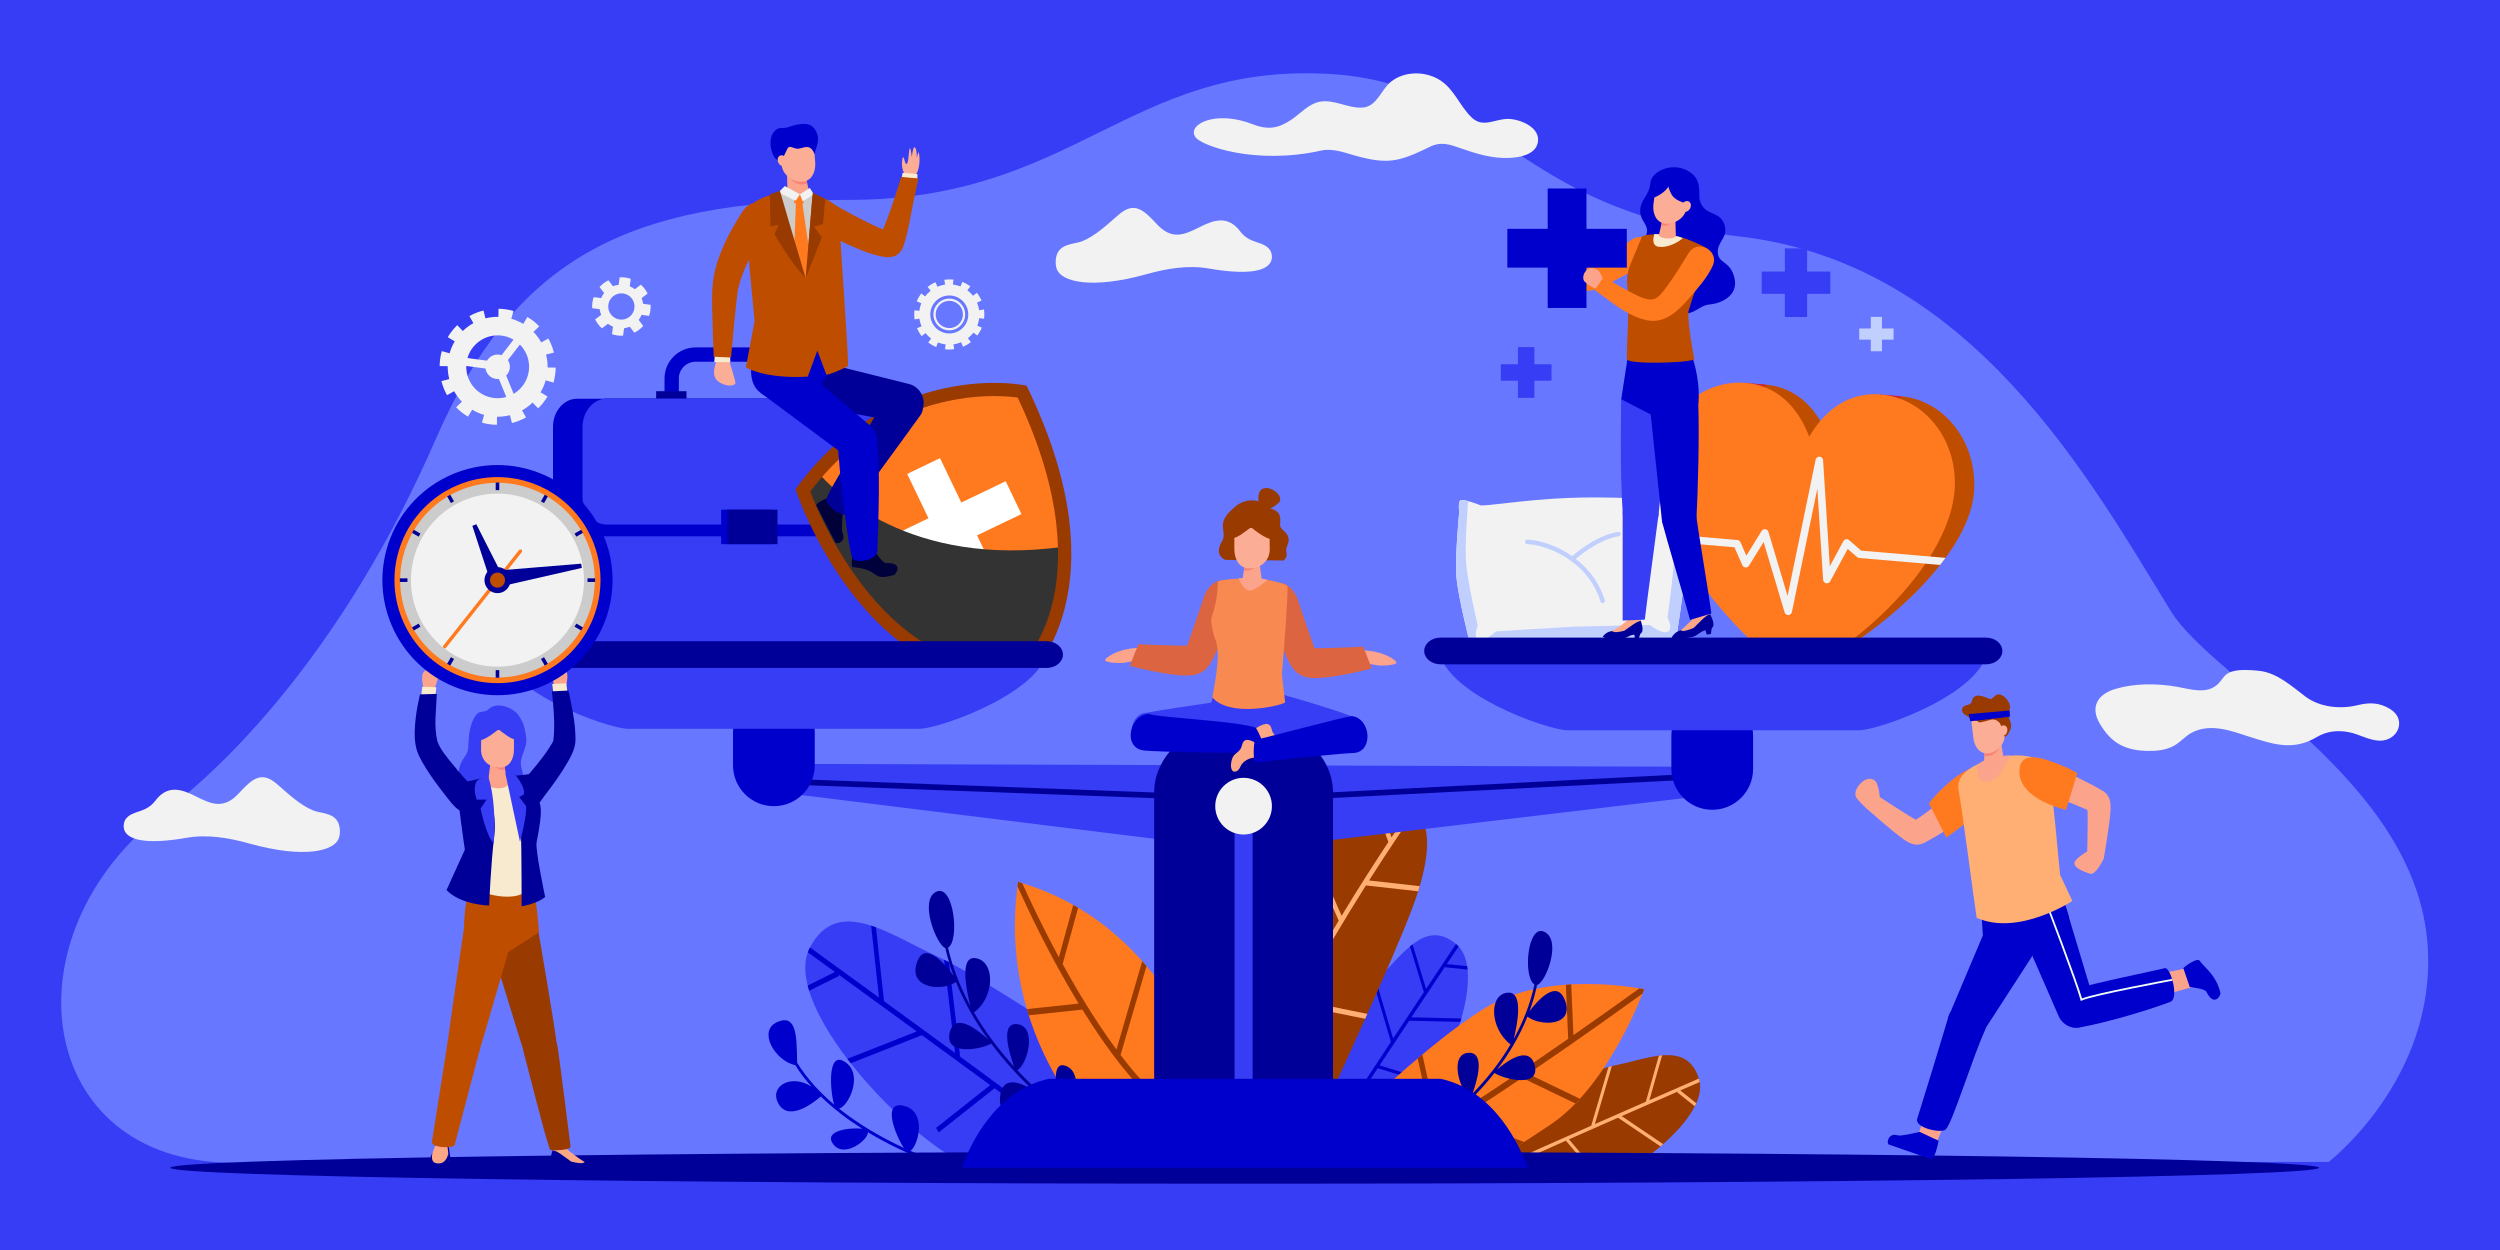 <?xml version="1.0" encoding="UTF-8"?>
<svg xmlns="http://www.w3.org/2000/svg" viewBox="0 0 5000 2500">
  <defs>
    <style>
      .cls-1 {
        fill: #effaf6;
      }

      .cls-2 {
        fill: #f78376;
      }

      .cls-3 {
        fill: #fff;
      }

      .cls-4 {
        fill: #ffba51;
      }

      .cls-5 {
        fill: #ff791f;
      }

      .cls-6 {
        fill: #373cf5;
      }

      .cls-7 {
        fill: #fcad95;
      }

      .cls-8 {
        fill: #6877ff;
      }

      .cls-9 {
        fill: #00c;
      }

      .cls-10 {
        fill: #f7eacf;
      }

      .cls-11 {
        fill: #ffaf73;
      }

      .cls-12 {
        fill: #009;
      }

      .cls-13 {
        fill: #00003a;
      }

      .cls-14 {
        fill: none;
        isolation: isolate;
      }

      .cls-15 {
        fill: #cc2338;
      }

      .cls-16 {
        fill: #fca887;
      }

      .cls-17 {
        fill: #dd6441;
      }

      .cls-18 {
        fill: #f88950;
      }

      .cls-19 {
        fill: #ccc;
      }

      .cls-20 {
        fill: #993a00;
      }

      .cls-21 {
        fill: #c1cfff;
      }

      .cls-22 {
        fill: #bf4d00;
      }

      .cls-23 {
        fill: #fca38b;
      }

      .cls-24 {
        fill: #f2f2f2;
      }

      .cls-25 {
        fill: #333;
        mix-blend-mode: screen;
      }
    </style>
  </defs>
  <g class="cls-14">
    <g id="bg">
      <rect class="cls-6" width="5000" height="2500"/>
    </g>
    <g id="_Layer_" data-name="&amp;lt;Layer&amp;gt;">
      <path class="cls-8" d="m4657.37,2323.88s216.16-166.55,197.93-433.03c-22.64-331.08-427.78-528.53-513.82-668.91-162.18-264.59-400.12-694.39-859.71-748.63-459.59-54.25-494.85-307.57-824.69-325.56-399.8-21.8-507.29,251.91-959.07,252.03-451.77.14-671.59,123.25-827.34,480.33-155.75,357.1-364.02,607.93-541.93,743.81-323.1,246.83-257.97,699.39,134.39,701.47,1.47-.34,4194.24-1.51,4194.24-1.51Z"/>
      <g>
        <g>
          <path class="cls-6" d="m1950.38,2339.6c-15.88-8.13-30.63-16.14-43.73-23.9-129.73-76.87-342.18-314.05-287.14-419.92,55.06-105.85,158.39-27.11,255.98,17.58,97.62,44.68,381.83,237.64,381.83,237.64l35.63,180.29c-114.16,3.16-228.41,7.46-342.58,8.31Z"/>
          <path class="cls-9" d="m2201.77,2333.94c-57.23-42.98-133.2-99.08-212.76-157.43l-111.72,88.39-5.1-9.11,108.19-85.6c-45.56-33.39-92.06-67.36-136.65-99.85l-142.22,56.15c-2.32-2.95-4.63-5.85-6.87-8.8l138.85-54.84c-58.02-42.26-112.36-81.74-156.52-113.77l.98,2.75-59.64,29.7c-1.08-3.54-1.96-6.99-2.82-10.46l54.44-27.11c-20.79-15.08-39.06-28.28-54.21-39.27,1.12-3.03,2.32-6.05,3.79-8.93.17-.29.34-.5.45-.82,33.17,24.04,81.7,59.22,138.06,100.22l-15.76-143.87c3.17,1.03,6.38,2.16,9.61,3.32l16.19,147.84c44.25,32.17,92.77,67.49,142.06,103.49l-22.03-186.55c3.17,1.56,6.44,3.29,9.87,5.04l22.31,188.95c110.28,80.58,222.84,163.39,297.98,220.04-5.49.17-10.99.33-16.49.49Z"/>
        </g>
        <g>
          <path class="cls-20" d="m2921.16,2333.68l41.78-109.19s202.31-80.43,269.48-94.26c67.19-13.82,141.64-48.55,165.55,27.44,16.53,52.59-55.5,125.98-131.66,176.01h-345.15Z"/>
          <path class="cls-11" d="m3243.33,2232.17l82.91,56.06c-1.75,1.53-3.52,3.04-5.34,4.59l-84.92-57.4c-31.97,14.04-65.33,28.72-98.03,43.2l46.52,55.06h-8.48l-44.23-52.35c-41.89,18.57-82.38,36.61-117.27,52.35h-16.8c51.84-23.5,118.89-53.28,184.74-82.29l34.45-117.44c2.38-.6,4.65-1.22,6.84-1.74l-34.01,115.94c35.37-15.56,70.17-30.82,101.89-44.69l26.14-92.09c2.19-.25,4.35-.49,6.5-.67l-25.44,89.6c40.42-17.69,75.2-32.84,98.97-43.22.04.22.12.39.21.6.64,2.06,1.08,4.18,1.45,6.29-10.85,4.72-23.95,10.4-38.85,16.91l31.92,25.56c-.91,2.09-1.85,4.15-2.91,6.25l-34.98-27.99.93-1.61c-31.66,13.81-70.61,30.84-112.22,49.09Z"/>
        </g>
        <g>
          <path class="cls-6" d="m2606.61,2294.29l-23.92-114.46s126.69-177.05,175.72-225.01c49.04-47.94,92.89-117.44,154.07-66.45,42.35,35.3,21.46,135.98-15.54,219.26l-290.34,186.66Z"/>
          <path class="cls-9" d="m2822.7,2034.68l100.05,2.31c-.64,2.23-1.32,4.47-2.01,6.74l-102.46-2.34c-19.31,29.08-39.43,59.48-59.11,89.34l68.92,21.17-7.14,4.59-65.52-20.14c-25.2,38.28-49.5,75.35-70.33,107.47l-14.14,9.09c30.89-47.81,71.19-109.13,110.9-169.14l-34.53-117.41c1.66-1.8,3.26-3.54,4.81-5.16l34.1,115.91c21.32-32.22,42.35-63.85,61.52-92.68l-27.8-91.6c1.69-1.4,3.4-2.77,5.11-4.09l27.06,89.13c24.41-36.73,45.48-68.3,59.88-89.87.15.17.3.25.46.39,1.67,1.39,3.18,2.94,4.65,4.49-6.58,9.85-14.51,21.72-23.54,35.25l40.67,4.23c.35,2.24.68,4.5.93,6.83l-44.56-4.64-.09-1.85c-19.16,28.72-42.72,64.13-67.85,101.98Z"/>
        </g>
        <g>
          <path class="cls-5" d="m3101.41,2248.89c-46.27,31.12-91.5,59.76-132.48,84.79h-362.91c50.76-52.52,234.78-238.84,364.86-318.07,127.4-77.59,317.46-37.04,317.46-37.04,0,0-68.61,190.8-186.93,270.33Z"/>
          <path class="cls-20" d="m3048.24,2283.91c-4.45,2.86-8.88,5.7-13.28,8.51l-128.09-47.13c-70.41,43.75-130.63,76.81-159.96,82.67l-1.79-12.65c23.16-4.61,67.24-27.48,120.8-59.5l-30.59-138.93c3.13-2.64,6.26-5.26,9.38-7.89l31.03,140.91c79.94-48.39,178.68-115.22,260.65-172.29l-4.69-108.15c3.61-.25,7.2-.5,10.76-.67l4.39,101.54c57.87-40.42,106.21-75.09,131.81-93.58,6.21,1.06,9.68,1.8,9.68,1.8,0,0-1.11,3.07-3.27,8.57-38.78,28.08-130.62,94-228.79,160.56l103.46,49.82c-2.94,3.21-5.92,6.37-8.94,9.48l-104.36-50.23,1.08-3.15c-42.74,28.85-86.37,57.62-127.13,83.24l127.86,47.06Z"/>
        </g>
        <g>
          <path class="cls-20" d="m2607.83,2304.46c-17.28,1.19-34.59,2.26-51.86,3.39l-83.4-17.75-126.75-161.78s274.08-472.74,393.29-508.71c119.21-36.04,142.11,45.2,85.73,195.98-39.4,105.44-152.52,350.8-217,488.88Z"/>
          <path class="cls-11" d="m2662.89,2185.73l-139.08-38.78c-20.87,45.05-40.21,90.58-57.09,135.7l-6.59-8.41c25.67-68.01,56.79-136.91,90.17-203.49l-91.08-125.41c1.85-2.83,3.72-5.69,5.59-8.55l90.34,124.36c27.19-53.73,55.69-105.8,83.73-154.53l-69.32-119.98c2.05-2.73,4.09-5.43,6.13-8.13l68.6,118.73c11.18-19.29,22.25-38.01,33.11-56.07l-53.94-122.31c2.23-2.63,4.44-5.21,6.65-7.76l53.11,120.42c34.91-57.64,67.38-108.03,93.57-147.46l-24.79-67.95c3.05-.76,6.06-1.44,8.99-2.01l22.09,60.52c15.81-23.66,28.97-42.79,38.58-56.59,2.91,1.45,5.62,3.12,8.11,5.01-18.57,26.62-51.72,75.08-91.66,137.91l101.27,11.34c-.99,3.37-2.06,6.84-3.16,10.31l-104.42-11.71c-40.95,64.81-88.34,143.72-134.25,229.09l137.18,27.75c-1.49,3.28-2.95,6.58-4.43,9.87l-137.95-27.91c-22.07,41.41-43.73,84.24-64.06,127.61l139.04,38.77c-1.49,3.22-2.97,6.46-4.45,9.66Z"/>
        </g>
        <path class="cls-12" d="m2777.47,2320.66c.93-.48,32.35-16.17,74.67-46.3.17.15.35.32.53.44,0,0,.13-.37.3-1.02,14.17-10.11,29.54-21.81,45.37-35.09,25.69,36.68,84.26,57.32,75.01,3.96-6.93-40-45.16-23.94-64.69-12.81,27.02-23.57,54.92-51.57,80.25-83.92,17.74,12.31,94.08,31.45,80-16.72-11.67-39.95-57.56-5.01-74.73,9.86,23.82-31.41,45.05-66.75,60.71-105.9,24.05,19.41,94.88,20.84,75.03-32.52-16.3-43.8-55.46,1.27-70.85,21.64,6.16-16.75,11.25-34.14,15.11-52.21,17.18-4.76,49.6-87.9,15.37-106.02-34.94-18.54-44.16,90.58-20.64,104.96-8.5,39.34-23.03,75.58-41.28,108.5,7.14-28.95,19.84-94.25-11.55-92.21-39.4,2.61-36.55,72.04,5.04,103.61-22.03,37.23-48.64,70.08-76.12,98.38,7.95-21.92,26.8-82.34-7.06-81.7-39.47.75-20.25,73.41,1.04,87.85-28.64,28.7-57.89,52.51-83.62,71.19,6.54-26.19,20.63-93.53-9.5-86.23-34.72,8.43-20.55,68.46,1.72,91.79-41.18,29.14-71.58,44.34-72.48,44.77l2.37,5.68Z"/>
        <path class="cls-9" d="m1554.33,2044.2c-39.76,17.63-4.11,77.77,36.35,86.23,9.52,15.17,20.4,29.46,32.32,42.88-40.45-26.75-86.24-.6-65.75,34.63,21.99,37.85,75.66-7.44,84.33-15.12,25.22,24.66,53.71,46.16,82.92,64.67-23.41-2.91-78.79,3.14-57.98,30.94,21.57,28.82,69.75-8.18,69.41-23.88,101.37,61.24,206.79,87.25,208.44,87.64l1.29-6.01c-1.19-.3-56.32-13.87-124.78-44.35,16.01-11.38,32.78-77.27-11.09-89.64-48.02-13.54-18.56,59.1-2.06,83.65-42.27-19.69-88.46-45.67-129.66-78.6,18.99-4.55,49.56-68.24,12.34-93.16-37.09-24.85-29.91,59.87-22.13,85.15-28.62-24.22-54.33-51.98-73.97-83.6-.92-51.44-.38-99.03-39.97-81.44Z"/>
        <path class="cls-5" d="m2399.59,2303.44c-56.51,0-113.06.99-169.63,2.4-30.26-29.36-239-228.88-193.84-542.04,359.76,103.28,421.86,530.41,421.86,530.41l-31.44,9.23h-26.94Z"/>
        <path class="cls-12" d="m2203.58,2285.69c-.96-.6-33.58-19.31-77.76-53.96-.17.13-.35.3-.54.42,0,0-.12-.39-.33-1.09-14.78-11.65-30.82-25.04-47.41-40.12-25.51,36.75-85.2,54.32-76.94-1.14,6.19-41.57,45.82-21.98,66.12-8.89-28.29-26.7-57.61-58.08-84.39-93.89-17.93,11.67-95.89,26.41-82.55-23.26,11.03-41.16,58.98-1.18,76.97,15.68-25.2-34.72-47.85-73.37-64.86-115.64-24.21,18.69-96.93,15.2-77.8-39.5,15.7-44.89,56.97,5.27,73.28,27.76-6.72-18.04-12.37-36.7-16.76-55.98-17.75-6.21-53.01-95.89-18.26-112.55,35.44-17,47.5,98.36,23.67,111.81,9.64,42,25.41,81.1,44.92,117.01-8.02-30.95-22.59-100.5,9.7-96.13,40.53,5.53,39.23,78.32-2.75,108.59,23.54,40.7,51.63,77.12,80.5,108.81-8.68-23.62-29.45-88.46,5.33-85.41,40.55,3.59,22.53,78.62,1,92.28,30.09,32.21,60.7,59.32,87.56,80.78-7.35-28-23.38-99.8,7.72-89.99,35.86,11.32,22.72,73.45.4,96.4,42.99,33.53,74.55,51.67,75.49,52.17l-2.31,5.84Z"/>
        <path class="cls-20" d="m2157.24,2007.13c-58.69-96.39-103.21-191.78-122.28-234.59.38-2.92.74-5.8,1.16-8.74,2.83.81,5.58,1.7,8.38,2.54,13.2,29.44,39.03,84.73,73.29,148.11l28.68-104.58c3.3,1.85,6.58,3.7,9.79,5.63l-30.95,112.77c30.67,55.74,67.45,116.53,107.62,170.78l51.58-176.69c2.9,3.25,5.74,6.53,8.54,9.83l-51.9,177.8c38.91,51.09,80.79,95.48,123.28,122.98l-5.15,11.25c-70.67-45.75-138.62-134.88-194.6-225.04l-107.13,11.43c-1.29-4.1-2.55-8.27-3.79-12.46l103.49-11.03Z"/>
      </g>
      <path class="cls-24" d="m2505.98,248.65c-75.41-29.57-133.05.64-114.95,25.91,11.9,16.62,118.74,56.16,251.77,26.52,22.52-5.02,46.7,4.38,67.18,10.05,27.64,7.66,56.65,14.22,85.23,7.9,22.77-5.03,43.64-15.3,64.42-25.4,22.7-11.07,39.61-4.89,62.74,3.25,30.4,10.71,62.42,20.29,95.11,19.03,20.56-.8,51.84-5.77,57.83-29.26,8.07-31.76-36.79-49.77-61.55-48.79-25.56,1.01-48.19,17.97-69.98-2.55-24.48-22.97-35.02-57.23-64.72-75.58-28.51-17.63-69.37-17.83-96.31,3.02-20.33,15.74-28.39,50.14-57.27,52.37-29.45,2.27-57.44-17.57-87.27-11.38-20.91,4.36-37.17,23.03-54.17,34.7-25.57,17.54-46.48,22.57-78.06,10.2Z"/>
      <path class="cls-24" d="m4231.02,1377.79c-36.77,10.82-50.85,36.7-31.3,69.78,22.93,38.81,50.43,53.32,95.58,54.3,17.9.38,37.23-1.66,53.06-10.61,12.85-7.27,22.65-19.51,35.91-26.32,37.54-19.28,79.26-2.85,116.32,9.08,48.88,15.7,87.17,27.42,133.13.04,19.95-11.87,41.37-13.98,63.74-9.77,20.27,3.82,41.93,17.15,62.48,17.09,36.28-.08,53.79-41.91,21.36-62.64-21.79-13.88-42.08-14.33-66.27-8.37-34.66,8.5-75.61,4.17-104.2-17.26-27.96-20.99-56.78-47.91-93.43-51.56-16.29-1.64-39.28-3.37-54.96,1.98-14.11,4.74-16.87,15.08-26.67,24.6-21.83,21.25-54.88,10.21-81.46,5.5-39.67-7.02-84.37-7.34-123.3,4.16Z"/>
      <g>
        <g>
          <path class="cls-9" d="m1636.17,838.07h-28.64v-81.17c0-18.42-14.99-33.41-33.42-33.41h-183c-18.43,0-33.42,14.99-33.42,33.41v81.17h-28.64v-81.17c0-34.21,27.84-62.05,62.06-62.05h183c34.22,0,62.06,27.84,62.06,62.05v81.17Z"/>
          <rect class="cls-12" x="1312.32" y="782.39" width="60.63" height="33.57"/>
          <rect class="cls-4" x="1591.53" y="782.39" width="60.63" height="33.57"/>
          <path class="cls-9" d="m1785.42,1244.43c0,31.05-21.58,56.24-48.19,56.24h-583.04c-26.62,0-48.19-25.19-48.19-56.24v-390.71c0-31.05,21.57-56.23,48.19-56.23h583.04c26.61,0,48.19,25.18,48.19,56.23v390.71Z"/>
          <path class="cls-6" d="m1844.7,1244.43c0,31.05-21.57,56.24-48.19,56.24h-583.05c-26.6,0-48.17-25.19-48.17-56.24v-390.71c0-31.05,21.57-56.23,48.17-56.23h583.05c26.61,0,48.19,25.18,48.19,56.23v390.71Z"/>
          <path class="cls-9" d="m1796.51,797.49h-583.05c-26.6,0-48.17,25.18-48.17,56.23v162.77c0,31.05,21.57,56.22,48.17,56.22h583.05c26.61,0,48.19-25.17,48.19-56.22v-162.77c0-31.05-21.57-56.23-48.19-56.23Z"/>
          <path class="cls-6" d="m1796.51,797.49h-583.05c-26.6,0-48.17,25.18-48.17,56.23v139.14c0,31.04,21.57,56.23,48.17,56.23h583.05c26.61,0,48.19-25.19,48.19-56.23v-139.14c0-31.05-21.57-56.23-48.19-56.23Z"/>
          <rect class="cls-9" x="1442.23" y="1019.31" width="100.07" height="69.02"/>
          <rect class="cls-12" x="1454.96" y="1019.31" width="100.07" height="69.02"/>
        </g>
        <g>
          <path class="cls-5" d="m1605.69,980.67s132.21,390.32,438.71,366.75c0,0,191.57-164.71-.14-564.29,0,0-255.07-50.27-438.57,197.54Z"/>
          <g>
            <rect class="cls-3" x="1869.14" y="918.74" width="72.83" height="269.79" transform="translate(-268.26 927.97) rotate(-25.63)"/>
            <rect class="cls-3" x="1869.14" y="918.74" width="72.83" height="269.79" transform="translate(2031.21 -1120.18) rotate(64.37)"/>
          </g>
          <path class="cls-25" d="m2044.4,1347.41s89.81-77.23,84.9-254.2c-311.58,43.69-463.68-113.13-494.12-149.2-10,11.43-19.84,23.63-29.49,36.65,0,0,48.37,142.77,154.4,250.4,56.62,57.02,134.98,93.76,228.78,116.1,17.83,1.57,36.34,1.72,55.53.24Z"/>
          <path class="cls-20" d="m2049.72,1360.23l-4.31.33c-72.69,5.59-141.88-10.96-205.64-49.2-50.56-30.32-97.73-74.24-140.19-130.54-71.82-95.23-105-191.85-106.38-195.92l-2.21-6.53,4.1-5.54c52.97-71.54,116.96-125.63,190.18-160.76,71.25-34.18,138.3-43.78,182-45.82,47.61-2.21,78.25,3.69,79.53,3.94l6.48,1.28,2.86,5.95c44.35,92.43,71.97,180.17,82.1,260.8,8.17,65.05,5.06,125.69-9.27,180.24-24.69,94.01-73.9,137.16-75.98,138.95l-3.28,2.82Zm-429.2-377.35c8.65,23.08,41.44,104.43,100.53,182.61,90.58,119.85,197.44,176.73,317.7,169.11,10.5-10.58,46.28-50.84,65.25-124.81,20.5-79.93,25.02-216.49-68.65-414.71-10.92-1.5-35.23-4.01-67.75-2.43-41.05,2-104.02,11.11-170.91,43.21-67.38,32.33-126.62,81.78-176.16,147.03Z"/>
        </g>
        <g>
          <path class="cls-7" d="m1803.95,330.14c-.6-9.51,1.59-15.24,1.87-15.39,3.21-1.77,3.49,14.14,7.05,13.09,5.36-1.58,3.89-30.33,7.11-31.26,1.54-.44,3.62,17.37,3.62,17.37,0,0,2.25-19.44,5-19.44,5.54-.01,5.04,21.73,5.04,21.73,0,0,2.73-14.63,3.85-11.04,3.84,12.15,1.16,44.45-10.99,47.52-18.04,4.56-21.95-13.06-22.56-22.57Z"/>
          <polygon class="cls-10" points="1805.15 345.48 1802.1 364.01 1834.2 366.87 1835.08 348.33 1805.15 345.48"/>
          <path class="cls-7" d="m1434.49,718.66s-15.55,31.3,1.86,44.1c17.42,12.8,35.13,8.75,34.52,2.54-.62-6.22-12.43-43.65-12.43-43.65l-23.95-2.99Z"/>
          <polygon class="cls-10" points="1429.86 705.58 1428.51 724.31 1460.72 724.26 1459.93 705.72 1429.86 705.58"/>
          <path class="cls-13" d="m1685.1,1065.92c-2.45-5.12-.37-30.36.67-40.93l-21.3-32.46c-11.57,4.11-34.58,13.28-31.4,19.47,8.32,16.1,27.05,52.48,37.67,73.11,2.2,4.36,22.77-1.96,14.35-19.19Z"/>
          <path class="cls-12" d="m1773.82,790.95c16.49-31.73,89.5,7.92,67.48,38.84-34.02,47.82-114.1,155.51-140.97,194.67-10.96,15.97-48.64-12.25-47.62-24.88,1.46-18.04,93.3-155.12,121.11-208.64Z"/>
          <path class="cls-12" d="m1816.19,767.55l-223.88-55.81-33.81,89.02,247.11,44.16c19.38,1.23,37.17-12.13,40.96-31.74,4.01-20.98-9.55-41.28-30.38-45.63Z"/>
          <path class="cls-22" d="m1802.46,353.65c-.67,1.59-13.98,45.37-20.03,62.1-5.21,14.43-10.5,28.83-16.21,43.05-15.1-5.9-29.67-13.16-44.08-20.55-13.95-7.14-27.75-14.58-41.47-22.18-12.03-6.67-24.67-16.71-37.99-20.5-23.86-6.79-46.23,16.84-38.23,40.3,4.42,12.94,15.44,17.88,26.93,23.41,15.87,7.65,31.85,15.09,47.94,22.26,27.68,12.34,56.92,26.68,86.94,32.06,20.52,3.65,35.24-3.71,41.54-23.74,8.89-28.28,13.61-58.32,19.3-87.37,2.12-10.84,9.44-43.58,9.41-45.74-10.64-.44-23.41-1.85-34.03-3.11Z"/>
          <path class="cls-13" d="m1771.98,1126.21c-6.14.3-20.27-20.27-24.75-27.04l-38.52-4.15c-3.39,12.05-8.14,38.75-2.83,39.22,57.47,5.02,34.2,29.26,81.93,15.74,4.78-1.37,19.66-25.55-15.83-23.77Z"/>
          <path class="cls-9" d="m1675.34,879.83c-1.18-33.22,69.89-56.73,77.82-3.82,8.36,55.75,3.12,177.97,1.58,225.48-.61,19.37-43.6,26.29-49.56,15.08-8.52-15.98-27.74-177.11-29.84-236.74Z"/>
          <path class="cls-9" d="m1520.95,785.49l173.64,128.77c16.6,10.08,38.38,6.67,50.81-8.92,13.38-16.77,10.7-41-5.71-54.5l-164.14-139.09-54.6,73.75Z"/>
          <path class="cls-9" d="m1503.65,724c-6.68,43.49,10.36,62.95,35.1,69.96,44.98,12.75,102.94-25.03,102.94-25.03l27.98-39.17,2.59-45.85-140.17-37.17s-25.44,57.69-28.44,77.26Z"/>
          <path class="cls-22" d="m1586.56,385.75c48.68,1.33,92.92,15.37,92.53,49.97-.35,34.77,14.84,222.67,17.32,296.36,0,0-31.06,16.13-43.7,17.33l-18.01-48.11-19.13,52c-87.2,4.9-123.89-18.6-123.89-18.6l17.51-92.1s-18.46-186.38-17.47-208.95c1.35-31.42,46.14-49.28,94.84-47.91Z"/>
          <path class="cls-22" d="m1427.43,713.47c11.55.4,23.1.93,34.65,1.56,4.38-45.36,7.69-90.95,13.82-136.05-.02.27-.06.54-.08.81,10.26-44.86,34.06-87.76,62.97-123.44,5.6-6.94,8.06-16.05,6.62-24.87-4.01-24.46-34.88-34.73-52.71-17.49-7.85,7.58-13.55,18.45-19.27,27.66-7.15,11.53-13.61,23.45-19.57,35.64-13.01,26.56-24.19,55.64-27.79,85.18-3.13,25.75-1.67,52.04-1.11,77.95.53,24.36,1.45,48.71,2.49,73.06Z"/>
          <path class="cls-19" d="m1555.3,387.61l55.96,168.72,14-167.91s-39.76-8.95-69.96-.8Z"/>
          <path class="cls-23" d="m1574.05,348.66l36.65,1.23,6.43,28.44c-3.04,3.62-6.61,7.06-10.4,10.76l-6.25.23c-7.63-4.29-15.81-7.35-25.64-10.02l-.79-30.65Z"/>
          <path class="cls-2" d="m1599.08,368.62c3.85,1.07,13.02-.64,15.56-1.34l-3.95-17.38-32.13,2.53s2.74,11.24,20.52,16.2Z"/>
          <path class="cls-7" d="m1627.44,285.56l3.12,41.85c.35,19.43-9.04,35.83-27.6,36.17-18.56.34-39.27-15.52-39.62-34.97l-.7-38.3,64.81-4.75Z"/>
          <path class="cls-9" d="m1557.94,321.58c6.99,1.46,12.18-15.65,16.88-24.09,4.71-8.42,11.13,0,20.76,0s24.89-12.76,33.56,10.93c4.11-19.79,13.19-29.7.69-49.57-9.6-15.26-29.29-12.8-55-4.09-10.74,3.63-17.69-4.36-28.86,11.72-10.89,15.71-2.29,52.09,11.98,55.11Z"/>
          <path class="cls-7" d="m1573.11,317.2c3.04,5.62,1.96,12.11-2.49,14.51-4.41,2.43-10.48-.13-13.52-5.73-3.11-5.61-2-12.11,2.46-14.53,4.41-2.42,10.48.16,13.54,5.76Z"/>
          <polygon class="cls-5" points="1591.98 404.95 1588.12 498.12 1611.26 556.32 1618.8 503.36 1604.21 402.64 1591.98 404.95"/>
          <path class="cls-5" d="m1590.22,391.08s-3.81,12.02-1.29,14.77c2.46,2.74,14.69,4.09,17.01,1.3,2.34-2.78,3.01-15.06-.8-16.83-3.81-1.77-11.53-4.08-14.92.75Z"/>
          <polygon class="cls-24" points="1569.69 372.07 1556.85 384.76 1591.18 401.61 1599.91 388.58 1569.69 372.07"/>
          <polygon class="cls-24" points="1619.58 375.91 1599.91 388.58 1605.51 402.74 1627.65 388.6 1619.58 375.91"/>
          <path class="cls-20" d="m1559.84,381.79c-7.81,2.87-20.01,6.67-20.01,6.67l.98,64.07,16.58-2.77-8.29,18.47s30.68,55.49,62.16,88.09c-16.22-54.31-51.42-174.53-51.42-174.53Z"/>
          <path class="cls-20" d="m1625.48,385.23l-14.22,171.09,32.45-81.33-15.79-21.93,17.98-5.04,4.62-50.07s-17.66-8.93-25.04-12.71Z"/>
        </g>
      </g>
      <g>
        <g>
          <path class="cls-24" d="m3353.01,1006.37s1.09-22.18-5.02-23.94c-6.11-1.76-30.8,9.55-38.18,13.32-7.41,3.75-91.33-3.36-174.93.15-89.27,3.74-166.65,17.61-174.34,14.49-7.67-3.12-33.21-12.33-39.15-10.07-5.94,2.26-3.01,24.27-3.01,24.27,0,0-9.57,95.47-4.86,136.02,4.72,40.55,24.59,118.58,24.59,118.58,0,0-11.13,22.23,1.18,27.98,12.3,5.76,38.55-16.46,38.55-16.46,0,0,145.67-9.12,168.98-10.1,23.31-.97,169.25-4.08,169.25-4.08,0,0,28,19.95,39.77,13.18,11.78-6.77-1.17-27.98-1.17-27.98,0,0,13.27-79.42,14.58-120.22,1.3-40.8-16.24-135.13-16.24-135.13Z"/>
          <path class="cls-21" d="m3353.01,1006.37s1.09-22.18-5.02-23.94c-2.54-.72-8.27.8-14.62,3.09,3.45,20.75,15.25,94.75,14.35,129.62-1.04,40.79-12.82,120.16-12.82,120.16,0,0,11.88,21.25,1.18,27.98-10.71,6.73-36.29-13.33-36.29-13.33,0,0-132.88,2.56-154.12,3.44-21.24.9-153.86,9.47-153.86,9.47,0,0-23.79,22.13-35.04,16.33-11.23-5.8-1.17-27.99-1.17-27.99,0,0-18.39-78.1-22.83-118.66-3.82-34.67,1.75-109.41,3.45-130.37-6.52-1.75-12.35-2.8-14.82-1.86-5.94,2.26-3.01,24.27-3.01,24.27,0,0-9.57,95.47-4.86,136.02,4.72,40.55,24.59,118.58,24.59,118.58,0,0-11.13,22.23,1.18,27.98,12.3,5.76,38.55-16.46,38.55-16.46,0,0,145.67-9.12,168.98-10.1,23.31-.97,169.25-4.08,169.25-4.08,0,0,28,19.95,39.77,13.18,11.78-6.77-1.17-27.98-1.17-27.98,0,0,13.27-79.42,14.58-120.22,1.3-40.8-16.24-135.13-16.24-135.13Z"/>
          <path class="cls-21" d="m3205.26,1206.18c-1.9,0-3.66-1.23-4.24-3.15-25.3-83.35-109.74-113.37-146.66-114.86-2.45-.1-4.35-2.16-4.25-4.61.1-2.45,2.21-4.32,4.6-4.25,49.61,2,130.43,40.9,154.79,121.14.71,2.34-.61,4.82-2.95,5.53-.43.13-.86.19-1.29.19Z"/>
          <path class="cls-21" d="m3144.51,1122.4c-1.19,0-2.38-.48-3.26-1.42-1.66-1.8-1.55-4.6.24-6.27,1.91-1.76,47.3-43.33,94.68-50.97,2.44-.37,4.69,1.25,5.08,3.67.39,2.42-1.25,4.69-3.67,5.08-44.77,7.22-89.63,48.32-90.07,48.73-.86.79-1.93,1.18-3.01,1.18Z"/>
        </g>
        <g>
          <path class="cls-22" d="m3800.43,792.26c-62.53-5.36-111.02,29.69-143.21,84.43-22.4-59.42-64.23-102.2-126.75-107.56-89.95-7.71-169.78,66.56-178.31,165.9-11.5,134.29,97.65,320.37,235.23,416.69,150.16-61.6,348.98-231.37,360.48-365.64,8.52-99.34-57.51-186.11-147.45-193.82Z"/>
          <rect class="cls-15" x="3769.47" y="779.35" width="19.63" height="41.89" transform="translate(2659.24 4497.45) rotate(-85.1)"/>
          <polygon class="cls-15" points="3487.07 785.11 3528.8 788.68 3530.48 769.12 3488.73 765.54 3487.07 785.11"/>
          <path class="cls-5" d="m3761.55,788.93c-62.52-5.36-111.03,29.69-143.2,84.43-22.37-59.41-64.23-102.21-126.74-107.57-89.96-7.71-169.78,66.57-178.29,165.91-11.52,134.28,136.5,323.7,274.09,420.02,151.99-71.49,310.1-234.69,321.6-368.97,8.52-99.33-57.51-186.11-147.46-193.82Z"/>
          <path class="cls-24" d="m3722.24,1101.21l-23.97-20.95c-1.72-1.51-4.02-2.15-6.28-1.73-2.33.45-4.22,1.85-5.28,3.82l-27.11,50.15-13.44-212.19c-.24-3.76-3.22-6.77-6.98-7.03-3.76-.27-7.14,2.29-7.9,5.98l-56.14,272.59-38.28-128.19c-.83-2.84-3.27-4.92-6.2-5.31-2.92-.38-5.84.98-7.39,3.51l-30.53,49.48-11.82-26.88c-1.12-2.51-3.5-4.23-6.25-4.46l-130.82-11.21c2.42,5.24,4.98,10.5,7.64,15.76l117.44,10.06,15.79,35.89c1.12,2.55,3.58,4.27,6.37,4.47,2.77.19,5.45-1.17,6.93-3.55l29.23-47.38,42.01,140.74c.99,3.29,4.09,5.51,7.53,5.36.39-.02.76-.07,1.14-.14,2.93-.58,5.29-2.86,5.89-5.86l50.85-246.87,11.56,182.34c.22,3.34,2.61,6.15,5.89,6.87,3.3.72,6.63-.81,8.24-3.76l35.08-64.92,18.73,16.37c1.21,1.05,2.72,1.69,4.31,1.83l161.83,13.87c3.7-4.71,7.3-9.43,10.76-14.16l-168.85-14.48Z"/>
        </g>
        <g>
          <rect class="cls-6" x="3035.87" y="694.28" width="32.92" height="101.39"/>
          <rect class="cls-6" x="3001.63" y="728.52" width="101.39" height="32.91"/>
        </g>
        <g>
          <rect class="cls-6" x="3569.71" y="496.75" width="44.55" height="137.27"/>
          <rect class="cls-6" x="3523.36" y="543.1" width="137.28" height="44.56"/>
        </g>
        <g>
          <rect class="cls-21" x="3741.65" y="633.78" width="22.3" height="68.72"/>
          <rect class="cls-21" x="3718.43" y="656.98" width="68.73" height="22.3"/>
        </g>
        <g>
          <g>
            <path class="cls-12" d="m3240.4,1277.63c11.36,0,15.32-5.69,25.13-7.88,6.79-1.53,12.97,1.28,17.67-4.43,5.15-6.27-1.96-24.93-1.96-24.93l-24.62,1.95s-13.48,17.96-32.1,19.77c-13.12,1.25-18.89,11.07-18.89,11.07.75,4.13,22.38,4.47,34.77,4.47Z"/>
            <polygon class="cls-12" points="3267.75 1262.81 3269.85 1277.63 3277.49 1277.63 3283.2 1258.76 3267.75 1262.81"/>
            <path class="cls-16" d="m3281.73,1242.01c-.28-.94-.38-3.77-.38-3.77l-24.8,1.27s-19.17,15.58-32.04,22.59c3.35,3.67,12.69,2.06,23.99-.45,12.86-8.97,25.96-19.75,33.21-19.64Z"/>
          </g>
          <g>
            <path class="cls-12" d="m3381.59,1274.59c12.36-2.04,15.59-8.92,25.9-13.09,7.09-2.86,14.28-.92,18.39-7.98,4.47-7.7-6.59-26.73-6.59-26.73l-26.42,6.5s-11.41,21.94-31.33,27.26c-14,3.71-18.49,15.37-18.49,15.37,1.55,4.4,25.1.87,38.54-1.33Z"/>
            <polygon class="cls-12" points="3408.63 1253.57 3413.57 1269.31 3421.84 1267.93 3424.68 1246.42 3408.63 1253.57"/>
            <path class="cls-16" d="m3420.09,1228.48c-.46-.97-1.08-4.01-1.08-4.01l-26.7,5.81s-18.03,20.35-30.77,30.27c4.31,3.36,14.19-.02,26-4.77,12.35-12.06,24.68-26.1,32.55-27.31Z"/>
          </g>
          <path class="cls-6" d="m3260.75,1002c15.61-10.21,37.68-6.7,49.25,7.79,5.12,6.31,7.71,13.71,6.88,20.79-2.44,20.98-23.36,173.85-27.29,208.75l-44.31,1.79c-.08-23.17.06-187.71,0-213.56-.06-10.8,5.26-18.9,15.47-25.57Z"/>
          <path class="cls-6" d="m3242.41,798.47l96.18,14.98s-20.04,208.54-21.97,219.26c-3.04,16.95-20.68,28.34-40.33,25.28-16.36-2.53-29.65-14.26-30.6-27.95-6.38-90.17-3.27-231.56-3.27-231.56Z"/>
          <path class="cls-9" d="m3331.65,1016.3c12.5-13.65,34.45-15.52,48.99-4.22,6.4,4.89,10.64,11.45,11.56,18.53,2.66,20.94,26.03,161.56,30.59,196.39l-42.73,12.78c-5.6-22.44-48.66-167.55-54.93-192.63-2.61-10.49-1.65-21.93,6.52-30.85Z"/>
          <path class="cls-9" d="m3297.68,793.94s85.67-19.32,98.84,11.24c2.43,66.36-.68,176.01-3.61,231.7-.92,17.2-20.93,29.6-39.15,28.27-15.18-1.11-28.54-11.57-30.01-25.19-6.73-61.88-26.07-246.02-26.07-246.02Z"/>
          <path class="cls-9" d="m3302.84,829.61l-60.42-31.15,14.43-93.17,126,4.07s17.79,43.81,14.19,95.22c-1.7,24.3-94.19,25.02-94.19,25.02Z"/>
          <path class="cls-9" d="m3399.62,400.83c-3.94-13.44,7.25-43.01-25.4-59.96-32.64-16.96-71.48,2.82-73.35,24.65-2.4,27.84-21.53,33.53-20.45,58.29.77,17.6,15.51,25.67,13.71,39.37-1.8,13.71-15.71,36.16-2.92,63.55,12.81,27.39,24.95,34.58,26.51,48.94,1.56,14.37,16.15,49.84,45,51.64,28.85,1.8,34.95-16.6,56.69-18.39,21.75-1.78,57.94-17.02,49.62-52.52-8.3-35.51-32.1-28.33-33.45-51.22-1.34-22.91,22.91-30.39,12.57-57.63-10.32-27.24-39.11-14.55-48.52-46.71Z"/>
          <path class="cls-5" d="m3069.03,498.71c12.89-10.64,40.25,10.96,51.86,16.6,13.52,6.57,34.3,20.1,50.83,21.76,32.62-15.22,62.61-38.24,92.38-58.28,14.53-9.81,35.01-3.2,40.97,13.32,8.46,23.43-14.68,34.66-31.18,44.29-23.07,13.48-46.57,26.61-71.09,37.31-12.02,5.25-24.43,10.41-37.56,6.75-23.12-6.46-38.38-30.76-57.74-44.37-10.32-7.24-58.59-20.79-38.48-37.38Z"/>
          <g>
            <rect class="cls-9" x="3095.38" y="377" width="77.53" height="238.92"/>
            <rect class="cls-9" x="3014.69" y="457.69" width="238.92" height="77.55"/>
          </g>
          <path class="cls-23" d="m3196.38,540.56c2.46,1.72,18.63,27.82,6.36,34.88-12.28,7.08-29.13-8.58-32.9-11.67-10.2-8.41,3.81-39.02,26.54-23.21Z"/>
          <path class="cls-22" d="m3335.02,469.29c-41.25-2.25-48.65,2.12-50.98,3.98,0,0-5.56,12.43-22.82,54.68-11.74,28.73-6.04,46.63-4.9,59.22,2.42,26.57-4.24,123.21-2.38,131.58,5.05,10.4,120.05,7.41,134.8,0,0,0-14.03-69.82-11.8-96.47,19.42-64.81,40.52-111.98,39.55-123.57-5.67-5.24-51.53-27.79-81.47-29.42Z"/>
          <path class="cls-10" d="m3308.81,468.03c6.68.24,15.18.65,26.21,1.25,10.43.56,20.92,3.24,30.43,6.7-2.81,4.43-28.03,21.22-49.22,17.31-11.46-2.12-10.81-14.98-7.42-25.25Z"/>
          <path class="cls-23" d="m3351.73,473.27c-6.17,5.89-29.71,4.86-34.01-2.51l8.34-36.79,24.63,3.11,1.04,36.18Z"/>
          <path class="cls-2" d="m3332.93,450.98c-3.04.92-8.63.26-10.6-.5l3.73-16.51,24.63,3.11s-3.92,9.53-17.76,13.9Z"/>
          <path class="cls-7" d="m3312,368.88l-5.33,41.25c-1.41,19.22,6.93,35.99,25.3,37.32,18.37,1.37,39.75-13.19,41.16-32.42l2.78-37.88-63.91-8.27Z"/>
          <path class="cls-9" d="m3380.19,408.22s-28.97-3.45-37.43-19.94c-8.44-16.5-8.04-24.25-8.04-24.25l47.08-2.1-1.61,46.29Z"/>
          <path class="cls-9" d="m3305.06,396.36s26.64-8.86,33.82-27.48c7.18-18.63-25.75-8.45-25.75-8.45l-8.08,35.93Z"/>
          <path class="cls-7" d="m3364.3,408.21c-3.34,5.36-2.59,11.83,1.64,14.48,4.26,2.64,10.4.45,13.74-4.96,3.38-5.36,2.62-11.86-1.65-14.5-4.24-2.66-10.38-.43-13.72,4.97Z"/>
          <path class="cls-5" d="m3207.7,553.25c2.14,1.62,34.91,21.93,49.99,29.39,12.71,6.3,35.67,20.01,50.56,15.42,10.18-3.15,20.22-18.15,26.17-26.11,15.8-21.16,29.22-44.07,43.26-66.43,17.28-27.81,61.14-4.53,48.08,25.38-10.5,24.04-32.46,48.29-49.49,67.88-20.37,23.41-46.69,48.05-80.1,42.11-33-5.86-62.91-28-88.96-47.86-5.16-4-11.75-8.43-18.06-13.23,6.33-8.74,12.61-17.56,18.55-26.56Z"/>
        </g>
      </g>
      <path class="cls-24" d="m677.44,1677.06c2.02-5.37,2.88-11.82,2.09-19.56-3.36-33.31-36.31-29.63-53.21-36.62-26.74-11.05-49.53-33.17-72.85-53.17-30.25-25.99-48.53-10.73-75.43,18.49-30.15,32.8-54.34,22.74-86.48,6.45-27.98-14.16-56.12-24.04-80.89,8.73-19.93,26.38-46.28,17.95-59.85,37.65-3.93,5.69-26.61,62.36,123.14,36.47,41.2-7.14,84.2.24,123.9,11.33,111.01,30.99,170.18,15.07,179.58-9.77Z"/>
      <path class="cls-24" d="m2113.69,538.51c-2.02-5.37-2.87-11.82-2.09-19.55,3.36-33.31,36.31-29.63,53.21-36.63,26.75-11.05,49.53-33.17,72.85-53.17,30.25-25.99,48.52-10.74,75.43,18.49,30.17,32.81,54.35,22.73,86.49,6.45,27.98-14.16,56.12-24.05,80.89,8.73,19.94,26.37,46.29,17.95,59.85,37.65,3.94,5.7,26.61,62.36-123.13,36.47-41.21-7.13-84.2.25-123.91,11.34-111.01,30.98-170.18,15.07-179.58-9.78Z"/>
      <g>
        <path class="cls-12" d="m4638.17,2335.52c0,17.61-962.04,31.87-2148.76,31.87s-2148.75-14.26-2148.75-31.87,962.04-31.85,2148.75-31.85,2148.76,14.25,2148.76,31.85Z"/>
        <g>
          <g>
            <polygon class="cls-6" points="3412.47 1590.88 2492.23 1700.35 1561.78 1585.07 1561.88 1527.75 3412.56 1533.55 3412.47 1590.88"/>
            <polygon class="cls-12" points="3403.69 1558.07 2570.33 1600.81 2569.99 1589.44 3403.37 1546.69 3403.69 1558.07"/>
            <polygon class="cls-12" points="2412.88 1600.26 1580.92 1569.26 1581.15 1557.88 2413.1 1588.9 2412.88 1600.26"/>
          </g>
          <g>
            <g>
              <path class="cls-9" d="m3506.2,1537.82c0,45.13-36.6,81.75-81.72,81.75s-81.76-36.62-81.76-81.75v-65.99c0-45.14,36.58-81.75,81.76-81.75s81.72,36.61,81.72,81.75v65.99Z"/>
              <path class="cls-6" d="m3976.2,1291.06c0,93.6-219.51,169.5-258.02,169.5h-583.24c-38.47,0-257.99-75.9-257.99-169.5h1099.24Z"/>
              <path class="cls-12" d="m4004.72,1301.93c0,14.75-14.64,26.7-32.74,26.7h-1090.82c-18.08,0-32.73-11.95-32.73-26.7s14.65-26.7,32.73-26.7h1090.82c18.11,0,32.74,11.94,32.74,26.7Z"/>
            </g>
            <g>
              <path class="cls-9" d="m1629.5,1530.61c0,45.15-36.6,81.74-81.73,81.74s-81.76-36.59-81.76-81.74v-65.97c0-45.15,36.61-81.76,81.76-81.76s81.73,36.61,81.73,81.76v65.97Z"/>
              <path class="cls-6" d="m2097.37,1288.14c0,93.59-219.52,169.49-258,169.49h-583.24c-38.46,0-257.98-75.9-257.98-169.49h1099.23Z"/>
              <path class="cls-12" d="m2125.9,1309.17c0,14.74-14.66,26.7-32.74,26.7H1002.35c-18.08,0-32.75-11.96-32.75-26.7s14.67-26.72,32.75-26.72h1090.8c18.09,0,32.74,11.96,32.74,26.72Z"/>
            </g>
          </g>
          <path class="cls-12" d="m2666,2177.11c0,80.23-80.07,145.27-178.84,145.27s-178.85-65.03-178.85-145.27v-592.05c0-80.25,80.09-145.28,178.85-145.28s178.84,65.03,178.84,145.28v592.05Z"/>
          <rect class="cls-6" x="2469.09" y="1635.72" width="36.15" height="585.54"/>
          <path class="cls-9" d="m1923.53,2335.52c15.64-43.54,65.49-154.44,174.35-177.98h783.04c108.84,23.54,158.73,134.44,174.36,177.98h-1131.75Z"/>
          <path class="cls-24" d="m2543.84,1612.34c0,31.31-25.38,56.68-56.68,56.68s-56.68-25.37-56.68-56.68,25.38-56.69,56.68-56.69,56.68,25.38,56.68,56.69Z"/>
        </g>
      </g>
      <g>
        <path class="cls-23" d="m3760.68,1609.25s-.72-28.86-6.84-42.07c-6.13-13.23-20.4-11.17-29.45-3.38-9.06,7.78-19.09,22.2-10.37,33.41,4.74,6.09,18.33,19.26,18.33,19.26l28.33-7.21Z"/>
        <path class="cls-23" d="m3751.6,1589.02c5.05,3.16,53.08,34.68,71.78,45.81,2.08,1.23,4.18,2.45,6.32,3.65,2.7,1.51,2.48.8,4.84-.73,1.52-1.02,3.01-2.07,4.52-3.11,3.33-2.29,6.59-4.62,9.87-6.96,17.99-12.92,35.62-26.34,53.16-39.86,13.33-10.27,27.13-25.54,45.66-19.9,15.12,4.62,23.87,21.1,19.26,36.19-2.33,7.66-7.48,12.93-14.04,17.22-9.59,6.31-19.23,12.57-28.89,18.77-17.06,10.94-34.16,21.85-51.61,32.17-7.98,4.71-16,9.3-24.26,13.46-16.79,8.45-29.86.76-43.9-9.21-17.87-12.71-65.6-54.3-71.94-60.07l19.25-27.44Z"/>
        <path class="cls-5" d="m3937.59,1538.76c23.36-10.74,56.05,55.49,23.32,83.48-32.73,28-68.26,52.8-68.26,52.8l-34.89-68.45s36.88-48.11,79.84-67.83Z"/>
        <polygon class="cls-23" points="3878.34 2144.08 3834.46 2275.73 3871.52 2288.55 3933.73 2144.08 3878.34 2144.08"/>
        <path class="cls-9" d="m3795.77,2270.71c5.83,1.85,32.46-4.24,43.59-6.98l37.89,17.79c-2.59,12.98-8.87,38.95-15.98,36.5-18.45-6.41-60.14-20.85-83.8-29.03-5-1.7-1.39-24.61,18.3-18.28Z"/>
        <polygon class="cls-23" points="4251.81 2011.8 4389.17 1972.67 4374.3 1936.37 4236.88 1964.18 4251.81 2011.8"/>
        <path class="cls-9" d="m3969.63,2061.35c14.65-32-62.22-63.21-72.88-27.39-16.54,55.38-48.14,158.91-62.29,203.49-5.78,18.18,47.75,29.95,56.95,21.48,13.11-12.06,53.5-143.57,78.22-197.58Z"/>
        <path class="cls-9" d="m3901.7,2022.34l83.66-197.94,106.82,44.89-128.64,198.81c-12.49,14.5-34.13,17.84-50.55,7.04-17.57-11.6-22.54-35.12-11.29-52.8Z"/>
        <path class="cls-9" d="m4412.85,1983.54c-2.63-5.44-25.39-8.77-33.34-9.45l-12.85-37.84c8.8-8.62,28.73-19.8,31.82-15.55,11.17,15.38,34,29.18,42.39,65.32,1.09,4.76-12.81,29.04-28.03-2.48Z"/>
        <path class="cls-9" d="m4140.14,1980.71c-31.37,9.43-30.78,83.15,21.07,73.79,54.63-9.86,135.81-34.3,179.62-50.77,17.89-6.71.54-70.67-11.51-67.36-17.32,4.78-132.93,27.43-189.18,44.34Z"/>
        <path class="cls-9" d="m4121.53,1780.25l68.02,226.48c5.02,18.45-4.14,38.13-22.27,45.64-19.52,8.09-41.71-1.01-50.04-20.23l-97.43-223.49,101.73-28.4Z"/>
        <path class="cls-9" d="m4138.07,1835.28l-80.6,59.76-91.74-24.17-5.18-86.28,129.17-43.88s36.69,44.82,48.36,94.56Z"/>
        <path class="cls-1" d="m4161.58,2002.09l-.58-2.18c-8.58-32.43-69.94-193.1-70.56-194.72l3.49-1.34c.6,1.59,59.64,156.18,70.11,193.02,27.68-10.89,173.86-37.93,180.23-39.11l.67,3.67c-1.6.3-160.34,29.65-181.34,39.68l-2.03.97Z"/>
        <path class="cls-11" d="m3997.51,1514.92c-46.91,10.33-87.16,32.12-80.36,65.59,6.79,33.61,30.81,222.34,36.23,255.09,83.69,37.41,191.35-33.73,191.35-33.73l-24.62-52.44s-16.68-183.98-21.81-205.67c-7.15-30.19-53.85-39.19-100.79-28.83Z"/>
        <path class="cls-23" d="m4186.63,1696.45s-28.28,13.52-36.28,25.69c-8,12.18,18.49,21.83,29.89,25.43,11.39,3.6,27.45-30.83,27.45-30.83l-21.05-20.29Z"/>
        <path class="cls-23" d="m4174.21,1714.84c.05-5.97,1.51-63.41,1.12-85.15-.04-2.43-.12-4.85-.22-7.28-.13-3.11-.64-2.54-3.17-3.75-1.65-.74-3.34-1.46-5.02-2.2-3.69-1.61-7.39-3.16-11.11-4.71-20.45-8.48-41.16-16.39-61.89-24.19-15.75-5.93-35.99-9.61-40.96-28.32-4.05-15.28,5.37-31.41,20.62-35.44,7.73-2.04,14.92-.45,22.03,2.86,10.41,4.83,20.81,9.73,31.18,14.67,18.28,8.73,36.57,17.53,54.52,26.92,8.21,4.3,16.33,8.69,24.24,13.54,16.01,9.82,16.37,24.97,15.29,42.15-1.39,21.9-11.59,84.37-13.15,92.79l-33.47-1.89Z"/>
        <g>
          <path class="cls-23" d="m4002.57,1487.73l-33.44,7.56-.89,27.23c3.43,2.79,7.3,5.33,11.45,8.06l5.76-.88c6.24-5.29,13.22-9.54,21.77-13.71l-4.65-28.26Z"/>
          <path class="cls-2" d="m3983.11,1510.43c-3.36,1.66-12.06,1.7-14.53,1.5l.56-16.65,29.94-3.33s-.53,10.81-15.96,18.47Z"/>
          <path class="cls-7" d="m3942.48,1439.18l4.49,38.96c3.1,17.89,14.6,31.3,31.68,28.34,17.1-2.94,33.32-21.14,30.23-39.04l-6.1-35.26-60.31,7.01Z"/>
          <path class="cls-20" d="m4003.86,1467c.95,1.85,2.33,2.5,3.4,4.08,4.39,6.74,10.13-4.86,12.87-10.79,5.2-11.28-.17-17.43-3.28-28.11-1.25-4.33,3.91-15.19,3.29-19.59-.98-6.69-4.83-12.78-9.67-17.32-4.16-3.99-10.32-8.01-16.33-6.01-4.48,1.46-6.97,5.74-10.74,8.19-2.8,1.8-6.28-.69-9.05-1.71-3.38-1.32-6.8-2.6-10.34-3.49-6.2-1.58-13.97-2.18-17.98,3.91-2.86,4.34-1.45,9.73-6.91,12.35-4.74,2.24-10.1,1.59-13.45,6.32-3.32,4.73-1.27,9.46,2.29,13.25,1.38,1.38,8.51,4.97,9.62,6.46,1.51,2,15.41,5.6,20.58,9.98,2.08,1.78,22.21-5.44,27.35-5.64,5.88-.27,12.32,4.03,15.16,9.13,3.27,5.78.05,12.97,3.18,18.99Z"/>
          <path class="cls-7" d="m3997.89,1458.67c-1.8,5.68.34,11.45,4.83,12.88,4.47,1.46,9.6-1.96,11.4-7.63,1.86-5.69-.3-11.46-4.81-12.91-4.47-1.44-9.58,1.98-11.42,7.66Z"/>
        </g>
        <path class="cls-5" d="m4038.94,1546.5c-1.53-25.68,12.2-40.15,53.24-27.08,41.06,13.08,62.54,27.08,62.54,27.08l-22.88,73.3s-89.74-19.64-92.9-73.3Z"/>
        <polygon class="cls-9" points="4020.13 1433.35 3940.58 1442.59 3937.59 1428.25 4019 1420.91 4020.13 1433.35"/>
        <path class="cls-23" d="m3957.33,1527.7s-11.68,37.01,15.82,36.07c27.5-.93,46.98-52.96,46.98-52.96,0,0-43.1.42-62.8,16.89Z"/>
      </g>
      <g>
        <path class="cls-6" d="m1032.65,1597.38c15.03-12.65,17.94-36.48,10.32-61.13-6.62-21.3,12.88-39.28,9.44-61.87-3.26-21.49-5.52-28.42-14.36-42.43-10.29-16.29-44.55-30.46-61.3-13.12-5.95,6.17-14.67,2.59-20.86,7.46-5.55,4.36-15.98,19.09-18.55,51.48-1.36,17.22,1.53,22.15-8.2,36.26-19.19,27.77-10.09,45.74-9.5,58.45.65,14.72-6.23,22.76,2.01,39.56l111.02-14.66Z"/>
        <path class="cls-23" d="m848.34,1379.62s-9.37-27.35,0-36.62c9.36-9.27,30.72-9.58,30.41,0-.31,9.6-10.52,36.62-10.52,36.62h-19.89Z"/>
        <path class="cls-23" d="m1130.66,1376.36s9.37-27.33,0-36.61c-9.37-9.29-30.72-9.57-30.41,0,.32,9.58,10.52,36.61,10.52,36.61h19.89Z"/>
        <polygon class="cls-10" points="844.63 1373.4 841.38 1399.38 869.92 1399.38 872.7 1374.55 844.63 1373.4"/>
        <polygon class="cls-10" points="1132.58 1366.62 1135.83 1392.6 1107.29 1392.6 1104.5 1367.78 1132.58 1366.62"/>
        <g>
          <path class="cls-12" d="m1151.37,2341.32c-12.83-.13-17.2-6.6-28.23-9.19-7.63-1.8-14.61,1.27-19.85-5.23-5.75-7.11,2.51-28.06,2.51-28.06l27.73,2.47s14.92,20.43,35.91,22.71c14.77,1.58,21.14,12.71,21.14,12.71-.9,4.65-25.25,4.75-39.21,4.59Z"/>
          <polygon class="cls-12" points="1120.74 2324.27 1118.17 2340.96 1109.58 2340.85 1103.39 2319.52 1120.74 2324.27"/>
          <path class="cls-16" d="m1105.26,2300.66c.31-1.06.46-4.24.46-4.24l27.93,1.76s21.38,17.79,35.8,25.85c-3.82,4.08-14.34,2.17-27.03-.8-14.37-10.28-28.99-22.57-37.15-22.56Z"/>
        </g>
        <g>
          <polygon class="cls-12" points="897.35 2293.19 901.02 2317.42 886.56 2319.53 884.93 2289.85 897.35 2293.19"/>
          <path class="cls-16" d="m870.69,2290.89l-12.39,32.17s10.18,7.8,20.02,7.64c9.84-.17,20.27-6.82,20.27-6.82l-3.65-30.71-24.25-2.28Z"/>
          <path class="cls-12" d="m865.2,2305.17s-8.32,15.11-8.4,23.62c-.13,12.14,10.25,12.56,21.72,12.58,8.79,0,17.31-5.84,19.58-12.28,2.76-7.83-1.55-22.41-1.55-22.41,0,0-2.85,23.41-23.78,19.81-13.71-2.35-7.57-21.32-7.57-21.32Z"/>
        </g>
        <g>
          <path class="cls-20" d="m1097.6,2070.24c-16.65-6.93-37.4.09-46.33,15.64-3.97,6.77-5.31,14.13-3.42,20.65,5.6,19.27,40.41,161.07,52.03,192.32,1.31,3.52,42.57,1.78,41.18-5.9,0,0-21.77-174.21-25.71-198.45-1.62-10.14-6.88-19.7-17.76-24.25Z"/>
          <path class="cls-20" d="m1076.84,1863.41l-95.04,26.18s63.94,208.88,67.45,218.61c5.53,15.39,23.7,23.29,41.39,17.39,14.74-4.92,25.5-18,23.84-30.93-7.58-58.78-37.63-231.24-37.63-231.24Z"/>
        </g>
        <g>
          <path class="cls-22" d="m913.23,2064.15c15.44-7.32,34.69-.66,42.98,14.79,3.69,6.74,4.94,14.13,3.19,20.72-5.18,19.52-50.4,191.23-50.4,191.23-8.3,6.63-46.88,3.84-45.14-7.23,3.95-25.17,26.72-168.36,30.35-192.86,1.49-10.24,8.95-21.85,19.02-26.65Z"/>
          <path class="cls-22" d="m928.35,1853.46l95.33,25.77s-60.87,210.67-64.29,220.43c-5.36,15.43-24.23,22.41-40.76,16.98-13.78-4.53-25.6-15.7-23.88-28.6,7.82-58.66,33.58-234.58,33.58-234.58Z"/>
        </g>
        <path class="cls-22" d="m928.07,1858.61c0-59.57,13.53-86.04,13.53-86.04l121.55-17.43s11.36,51.33,14.75,109.33l-67.29,43.51-82.55-49.37Z"/>
        <path class="cls-12" d="m1136.72,1381.1c-11.01.66-22.02,1.18-33.04,1.57.2,1.79.46,3.56.65,5.32,1.22,11.46,2.25,22.97,3.02,34.49,1.3,19.46,1.71,38.91-.52,58.31-.15,1.99-7.32,13.31-9.7,16.96-7.37,11.22-15.64,21.84-24.07,32.26-14.75,18.21-30.3,35.78-46.12,53.07-15.33,16.35-4.38,44.16,18.12,45.36,20.74,1.12,34.32-24.38,45.2-38.51,16.4-21.28,32.34-43.29,45.67-66.64,7.83-13.75,15.08-28.32,15.08-44.41,0-26.51-4.66-53.19-10.17-79.06-.87-4.16-2.1-11.42-4.12-18.72Z"/>
        <path class="cls-10" d="m997.29,1556.42c40.78.67,47.25,1.45,49.37,3.28,0,0,10.19,27.54,23.18,65.53,4.07,11.91-6.24,41.59-6.24,41.59-13.75,26.72-4.12,107.77-4.95,110.09-31.12,36.39-112.82,2.29-126.62-5.3l7.49-38.71c-5.43-65.16-11.73-147.48-9.69-157.75,6.06-4.32,37.87-19.22,67.47-18.74Z"/>
        <path class="cls-12" d="m946.15,1574.54c1.37.5,2.64,1.66,3.73,2.6-16.31-14.08-30.58-31.58-44.19-48.19-11.41-13.91-24.63-29.16-30.91-46.3-7.64-32.01-2.1-62.62-1.17-94.82-11.2.33-22.41.62-33.61.87-3.55,15.19-6.56,30.46-8.4,46-2.22,18.64-3.57,38.28-.14,56.9,2.9,15.76,11.64,30.54,19.94,44.01,11.11,17.97,23.68,35.08,36.76,51.68,9.38,11.81,19.13,26.33,32.14,34.47,14.34,9.55,34.42,3.08,40.32-13.17,5.17-14.26-2.47-26.74-14.45-34.06Z"/>
        <path class="cls-23" d="m999.55,1576.56c11.49-.65,17.73-6.22,21.11-12.28l-.63-10.51s-31.77-2.26-53.85,4.6l8.68,12.61c6.59,3.52,14.91,6.15,24.69,5.58Z"/>
        <polygon class="cls-23" points="976.7 1559.41 1013.24 1559.7 1007.78 1522.05 981.18 1523.13 976.7 1559.41"/>
        <path class="cls-2" d="m998.84,1538.57c3.16,1.18,9.19.97,11.35.39l-2.42-16.9-26.59,1.08s3.29,9.92,17.66,15.43Z"/>
        <path class="cls-7" d="m1027.9,1459.12v40.68c-.2,19.44-9.78,35.51-27.98,35.31-24.72-.25-38.01-16.68-37.8-36.12l.39-38.29,65.39-1.58Z"/>
        <path class="cls-6" d="m953.7,1479.61c7.93,6.41,31.63-11.49,43.26-20.77,9.15,6.57,26.64,21.25,33.84,19.61,3.48-.79,2.23-20.24.79-26.45-4.83-20.92-37.66-19.93-37.66-19.93,0,0-25.92-2.45-35.83,14.82-3.23,5.65-8.96,29.04-4.41,32.72Z"/>
        <path class="cls-12" d="m966.43,1555.3s29.17,59.94,22.2,115.82c-6.96,55.88-10.36,139.94-10.36,139.94,0,0-57.06-1.09-85.23-30.93l36.68-80.71s-16.77-113.18-14.05-125.03c2.72-11.84,27.06-11.52,50.75-19.09Z"/>
        <path class="cls-12" d="m1020.15,1552.23s25.94-1.98,40.9-4.28c3.34,3.79,15.72,47.02,19.62,63.12,3.37,13.91-1.67,44.12-7.5,73.65-2.9,14.72,17.1,109.09,17.1,109.09-13.19,12.75-46.95,18.91-46.95,18.91,0,0-.22-116.99-1.42-150.34-1.66-46.2-21.76-110.15-21.76-110.15Z"/>
        <path class="cls-6" d="m974.91,1548.55l-19.99,11.96s-11.12,10.59-1.47,38.81l19.92-.15-12.17,17.75s10.02,52.52,26.16,69.91c6.73-92.65-12.45-138.28-12.45-138.28Z"/>
        <path class="cls-6" d="m1010.79,1546.7l29.28,137.34s14.83-56.38,11.97-72.13l-13.68-17.92,9.05-4.74c5.18-13.06-15.94-38.38-15.94-38.38l-20.68-4.17Z"/>
        <g>
          <path class="cls-9" d="m1206.71,1070.14c49.77,116.95-4.68,252.1-121.63,301.88-116.93,49.76-252.09-4.69-301.86-121.63-49.77-116.95,4.68-252.09,121.64-301.87,116.94-49.76,252.08,4.68,301.86,121.61Z"/>
          <path class="cls-5" d="m1184.51,1079.59c44.55,104.68-4.18,225.66-108.87,270.21-104.69,44.57-225.67-4.18-270.23-108.87-44.55-104.68,4.19-225.66,108.88-270.22,104.69-44.56,225.66,4.19,270.22,108.87Z"/>
          <path class="cls-19" d="m1174.06,1084.04c42.1,98.91-3.95,213.22-102.86,255.32-98.92,42.1-213.22-3.96-255.33-102.87-42.1-98.91,3.96-213.22,102.87-255.32,98.91-42.09,213.22,3.96,255.32,102.87Z"/>
          <path class="cls-24" d="m1154.15,1092.51c37.43,87.92-3.51,189.53-91.42,226.94-87.93,37.43-189.52-3.5-226.95-91.44-37.42-87.92,3.52-189.52,91.44-226.94,87.93-37.43,189.53,3.52,226.94,91.43Z"/>
          <path class="cls-5" d="m889.42,1296.78c-.75,0-1.51-.24-2.15-.75-1.5-1.19-1.75-3.37-.56-4.86l151.35-191.05c1.19-1.49,3.36-1.75,4.86-.56,1.5,1.19,1.75,3.37.56,4.86l-151.35,191.05c-.68.86-1.69,1.31-2.72,1.31Z"/>
          <polygon class="cls-12" points="990.43 1175.36 986.79 1141.76 1162.29 1127.34 1163.73 1135.81 990.43 1175.36"/>
          <polygon class="cls-12" points="1007.55 1156.61 982.53 1167.4 944.7 1051.77 952.58 1048.38 1007.55 1156.61"/>
          <path class="cls-12" d="m1021.01,1160.27c0,14.39-11.65,26.04-26.05,26.04s-26.05-11.65-26.05-26.04,11.68-26.06,26.05-26.06,26.05,11.67,26.05,26.06Z"/>
          <path class="cls-22" d="m1010.05,1160.27c0,8.34-6.75,15.09-15.09,15.09s-15.08-6.75-15.08-15.09,6.76-15.08,15.08-15.08,15.09,6.75,15.09,15.08Z"/>
          <g>
            <path class="cls-12" d="m908.03,1002.54l-7.59-13.14-6.19,3.57,7.61,13.16c2.03-1.22,4.07-2.44,6.17-3.59Z"/>
            <path class="cls-12" d="m998.55,980.22v-15.19h-7.15v15.19c2.39-.05,4.77-.05,7.15,0Z"/>
            <path class="cls-12" d="m840.85,1067.16l-13.18-7.61-3.58,6.19,13.19,7.62c1.14-2.09,2.33-4.15,3.56-6.2Z"/>
            <path class="cls-12" d="m1088.08,1006.15l7.6-13.18-6.18-3.57-7.62,13.19c2.1,1.15,4.16,2.33,6.21,3.57Z"/>
            <path class="cls-12" d="m1152.68,1073.33l13.14-7.59-3.57-6.19-13.18,7.6c1.23,2.04,2.45,4.08,3.6,6.18Z"/>
            <path class="cls-12" d="m814.92,1156.69h-15.19v7.15h15.19c-.04-2.38-.04-4.76,0-7.15Z"/>
            <path class="cls-12" d="m1149.09,1253.37l13.18,7.6,3.57-6.17-13.18-7.62c-1.16,2.09-2.34,4.16-3.57,6.19Z"/>
            <path class="cls-12" d="m1081.9,1317.99l7.59,13.14,6.18-3.57-7.6-13.18c-2.04,1.24-4.08,2.44-6.18,3.6Z"/>
            <path class="cls-12" d="m837.25,1247.21l-13.15,7.58,3.58,6.17,13.17-7.59c-1.23-2.03-2.44-4.08-3.59-6.17Z"/>
            <path class="cls-12" d="m1175.01,1156.69c.04,2.4.04,4.77,0,7.15h15.19v-7.15h-15.19Z"/>
            <path class="cls-12" d="m901.86,1314.39l-7.61,13.18,6.19,3.57,7.62-13.19c-2.09-1.15-4.15-2.33-6.2-3.56Z"/>
            <path class="cls-12" d="m991.39,1340.3v15.2h7.15v-15.18c-2.4.04-4.77.04-7.15-.02Z"/>
          </g>
        </g>
      </g>
      <g>
        <path class="cls-23" d="m2282.4,1295.57c-45.79,0-73.74,20.87-72.05,25.27,1.7,4.4,29.29,6.4,39,4.55,9.73-1.87,30-5.36,30-5.36l3.05-24.46Z"/>
        <path class="cls-17" d="m2449.73,1161.62c-17.75-3.79-35.59,11.8-42.51,34.15,0,0-31.68,94.06-33.19,95.63-.53.57-95.3-2.41-97.29-3.01-5.05,11.8-11.94,31.24-17.23,43.06,2.27,1.17,99.19,26.35,131.5,17.86,20.77-5.46,27.6-19.31,32.59-27.12,8.38-13.11,47.78-112.29,47.91-112.79,3.76-17.75-4.03-44.04-21.78-47.79Z"/>
        <path class="cls-23" d="m2720.82,1300.61c45.79,0,73.74,20.87,72.05,25.28-1.7,4.39-29.31,6.4-39.01,4.54-9.72-1.86-29.99-5.36-29.99-5.36l-3.06-24.46Z"/>
        <path class="cls-17" d="m2553.49,1166.68c17.75-3.79,35.61,11.8,42.52,34.14,0,0,31.69,94.06,33.19,95.65.53.56,95.29-2.43,97.29-3.03,5.05,11.81,11.94,31.24,17.23,43.06-2.27,1.18-99.19,26.35-131.5,17.86-20.77-5.45-27.61-19.3-32.59-27.11-8.38-13.11-47.78-112.28-47.89-112.79-3.78-17.76,4.02-44.04,21.77-47.79Z"/>
        <path class="cls-6" d="m2536.72,1388.9l4.44,105.99s-235.05,3.16-246.16,2.76c-17.59-.62-31.67-16.64-31.43-36.69.19-16.71,10.05-32.05,23.86-34.59,62.71-11.57,249.29-37.48,249.29-37.48Z"/>
        <path class="cls-6" d="m2577.22,1490.28c0-82.2-15.69-98.05-15.69-98.05l-130.81-18.75s-3.73,22.11-19.48,67.18l79.7,57.03,86.28-7.41Z"/>
        <path class="cls-6" d="m2481.61,1366.42l-28.65,102.13s228.02,34.78,238.95,36.94c17.26,3.45,34.63-8.91,39.01-28.48,3.65-16.33-2.42-33.51-15.28-39.16-58.38-25.67-234.03-71.45-234.03-71.45Z"/>
        <path class="cls-16" d="m2563.34,1486.5c-3.58-11.36-11.53-11.62-17.15-20.63-3.92-6.23-2.47-15-10.56-17.61-8.85-2.87-28.22,11.04-28.22,11.04l9.97,23.89s21.4.76,29.36,18.7c5.58,12.64,13.97,9.16,13.97,9.16,4.55-2.26,6.52-12.2,2.63-24.56Z"/>
        <path class="cls-20" d="m2517.57,988.58c-2.23,11.39-1.43,22.98,8.85,28.37,10.28,5.38,18.89-2.16,28.36-8.87,12.75-9.02,1.43-22.99-8.85-28.37-10.28-5.38-25.37-6.46-28.36,8.87Z"/>
        <path class="cls-9" d="m2263.03,1481.58c-5.46-17.72,3-39.73,18.83-49.13,6.91-4.18,14.21-5.56,20.4-3.52,18.36,6.06,179.48,14.07,209.03,26.59,3.33,1.43,25.38,52.05,18.01,50.52,0,0-220.7-1.15-244-5.47-9.77-1.77-18.67-7.42-22.26-18.99Z"/>
        <path class="cls-16" d="m2464.01,1518.31c3.58-11.36,11.53-11.62,17.15-20.63,3.92-6.23,2.46-15,10.56-17.61,8.86-2.87,28.22,11.04,28.22,11.04l-9.97,23.89s-21.4.76-29.36,18.7c-5.58,12.64-13.97,9.16-13.97,9.16-4.55-2.26-6.52-12.2-2.63-24.56Z"/>
        <path class="cls-9" d="m2730.91,1491.02c8.32-16.57,3.64-39.69-10.42-51.57-6.11-5.26-13.07-7.85-19.52-6.85-19.11,2.92-158.97,39.97-190.21,47.41-3.51.84-5.95,44.88,1.57,44.58,0,0,169.77-18.15,193.47-18.54,9.92-.13,19.64-4.21,25.11-15.03Z"/>
        <path class="cls-18" d="m2498.78,1156.53c-43.89.72-61.04,4.68-63.33,6.64,0,0,2.05,29.62-11.91,70.51-4.4,12.82,6.7,44.74,6.7,44.74,14.79,28.76-6.28,114.01-5.39,116.5,33.49,39.17,130.57,18.32,145.43,10.16l-6.51-55.55c5.84-70.12,13.06-167.09,10.85-178.15-6.52-4.64-43.99-15.37-75.85-14.86Z"/>
        <path class="cls-23" d="m2499.18,1181.32c-12.36-.71-22.03-24.53-22.03-24.53,0,0,34.19-4.36,57.94,3.01,0,0-25.39,22.12-35.91,21.52Z"/>
        <path class="cls-20" d="m2450.6,1119.72c-15.12-6.76-16.54-21.28-6.66-37.07,8.55-13.63-2.05-26.39,3.21-40.6,4.99-13.51,13.39-19.98,23.8-29.26,12.09-10.79,35.2-16.92,51.82-7.4,5.89,3.39,8.51,8.28,14.79,10.85,5.59,2.29,22.57,2.97,23.03,22.81.24,10.55-3.21,13.8,6.17,21.84,18.48,15.81,7.52,27.56,6,35.46-1.74,9.14,5.04,13.62-4.94,24.59l-117.21-1.21Z"/>
        <polygon class="cls-23" points="2523.77 1162.86 2484.46 1163.17 2490.32 1122.65 2518.93 1123.83 2523.77 1162.86"/>
        <path class="cls-2" d="m2499.94,1140.43c-3.4,1.27-9.91,1.05-12.23.4l2.61-18.18,28.61,1.17s-3.54,10.65-18.99,16.6Z"/>
        <path class="cls-7" d="m2468.68,1054.93v43.79c.22,20.91,10.52,38.19,30.1,37.97,26.6-.26,40.9-17.94,40.68-38.85l-.41-41.2-70.36-1.71Z"/>
        <path class="cls-20" d="m2548.51,1076.98c-8.53,6.9-34.03-12.36-46.55-22.34-9.87,7.06-28.68,22.85-36.42,21.09-3.75-.83-2.4-21.77-.86-28.46,5.2-22.5,40.53-21.45,40.53-21.45,0,0,27.9-2.64,38.56,15.97,3.47,6.07,9.64,31.24,4.74,35.2Z"/>
      </g>
      <g>
        <path class="cls-24" d="m1095.03,793l-13.96-8.34c4.52-7.58,7.99-15.61,10.32-23.93l15.61,4.42c2.75-9.75,4.21-19.84,4.36-29.96l-16.13-.22c.11-8.72-.99-17.39-3.11-25.87l15.73-3.97c-2.51-9.86-6.25-19.35-11.19-28.17l-14.16,7.92c-4.2-7.54-9.37-14.66-15.65-21.11l11.66-11.13-.2-.22c-7.13-7.27-14.98-13.47-23.46-18.53l-8.35,13.95c-7.56-4.54-15.6-8.02-23.9-10.36l4.42-15.58c-9.76-2.79-19.82-4.24-29.96-4.41l-.23,16.13c-8.69-.12-17.37.95-25.88,3.08l-3.95-15.73c-9.84,2.47-19.34,6.23-28.17,11.14l7.95,14.21c-7.55,4.2-14.73,9.36-21.19,15.67l-11.1-11.73-.28.27c-7.35,7.24-13.58,15.19-18.71,23.8l13.96,8.29c-4.5,7.57-7.94,15.62-10.28,23.92l-15.6-4.37c-2.73,9.74-4.18,19.82-4.31,29.96l16.14.2c-.11,8.69,1,17.38,3.16,25.87l-15.72,4c2.5,9.86,6.29,19.3,11.24,28.13l14.17-7.93c4.19,7.46,9.31,14.57,15.58,20.98.05.06-11.56,11.2-11.56,11.2,7.26,7.4,15.14,13.63,23.74,18.73l8.31-13.93c7.57,4.5,15.59,7.96,23.91,10.29l-4.37,15.6c9.74,2.73,19.8,4.19,29.97,4.32l.19-16.1c8.69.09,17.38-1.01,25.87-3.15l3.97,15.71c9.86-2.47,19.29-6.27,28.15-11.21l-7.92-14.15c7.52-4.2,14.63-9.34,21.07-15.65l11.14,11.64c7.44-7.29,13.64-15.18,18.75-23.69Zm-55.8-14.48c-24.81,24.27-64.61,23.8-88.87-1.02-24.24-24.82-23.8-64.64,1.02-88.88,24.83-24.26,64.64-23.8,88.91,1.02,24.25,24.83,23.79,64.63-1.06,88.89Z"/>
        <path class="cls-24" d="m978.16,716.03c-9.7,9.45-9.86,25-.4,34.67,9.47,9.69,25.01,9.88,34.69.4,9.69-9.46,9.86-25,.39-34.69-9.46-9.69-24.99-9.87-34.69-.38Z"/>
        <polygon class="cls-24" points="1004.39 734.91 991.71 725.11 1032.92 671.73 1045.61 681.52 1004.39 734.91"/>
        <polygon class="cls-24" points="917.55 729.93 919.67 714.06 986.52 723.07 984.39 738.95 917.55 729.93"/>
        <polygon class="cls-24" points="1018.22 807.68 1033.04 801.59 1007.41 739.19 992.61 745.28 1018.22 807.68"/>
      </g>
      <g>
        <path class="cls-24" d="m1828.94,620.54l9.75,1.16c.64-5.3,1.95-10.42,3.91-15.26l-9.1-3.66c2.28-5.68,5.32-11.05,8.99-15.94l7.8,5.86c3.15-4.21,6.89-7.96,11.04-11.23l-6.07-7.7c4.85-3.8,10.15-6.94,15.76-9.34l3.85,9.03c4.8-2.05,9.9-3.56,15.29-4.32l-1.48-9.64c6.27-.86,12.33-.93,18.26-.22l-1.17,9.75c5.3.63,10.42,1.93,15.26,3.87l3.65-9.09c5.69,2.28,11.04,5.3,15.96,8.98l-5.85,7.8c4.2,3.15,7.95,6.87,11.23,11.04l7.7-6.07c3.8,4.82,6.95,10.12,9.37,15.74l-9.04,3.86c2.06,4.8,3.57,9.9,4.33,15.31l9.65-1.51c.89,6.41.92,12.52.2,18.54l-9.75-1.21c-.64,5.3-1.96,10.42-3.91,15.24l9.08,3.68c-2.29,5.67-5.33,11.01-9.02,15.92l-7.8-5.86c-3.14,4.2-6.88,7.94-11.05,11.2l6.04,7.71c-4.84,3.8-10.14,6.92-15.77,9.31l-3.85-9.03c-4.78,2.03-9.83,3.53-15.21,4.29-.04,0,1.4,9.63,1.4,9.63-6.2.86-12.29.92-18.27.18l1.16-9.73c-5.28-.64-10.4-1.96-15.23-3.92l-3.68,9.09c-5.67-2.3-11.02-5.32-15.93-9l5.87-7.78c-4.21-3.18-7.96-6.91-11.23-11.07l-7.71,6.06c-3.79-4.83-6.91-10.13-9.32-15.76l9.02-3.85c-2.03-4.79-3.54-9.87-4.3-15.27l-9.62,1.46c-.87-6.23-.93-12.3-.22-18.25Zm32.04,13.67c2.91,20.78,22.12,35.27,42.89,32.35,20.77-2.92,35.27-22.12,32.35-42.9-2.92-20.77-22.14-35.25-42.91-32.34-20.77,2.92-35.25,22.12-32.33,42.9Z"/>
        <path class="cls-24" d="m1898.56,660.69c1.46,0,2.96-.11,4.45-.32,17.33-2.43,29.46-18.52,27.03-35.85-2.38-17.04-18.31-29.49-35.84-27.03-17.33,2.44-29.47,18.52-27.05,35.85,2.2,15.6,15.7,27.35,31.42,27.35Zm.07-59.03c13.51,0,25.1,10.08,26.97,23.47,2.08,14.89-8.32,28.71-23.21,30.8-15.03,2.1-28.74-8.57-30.8-23.22-2.07-14.87,8.35-28.69,23.23-30.79,1.29-.18,2.56-.26,3.82-.26Z"/>
      </g>
      <path class="cls-24" d="m1184.4,616.37c-.22-3.68-.13-7.43.39-11.22.51-3.81,1.42-7.45,2.61-10.94l14.92,2.02c1.52-3.67,3.5-7.07,5.89-10.13l-9.15-12.01c5-5.6,11.07-10.22,17.81-13.55l9.15,12c3.58-1.48,7.38-2.5,11.31-2.98l2.02-14.9c3.71-.22,7.48-.14,11.26.37,3.78.51,7.42,1.42,10.92,2.61l-2.02,14.93c3.67,1.52,7.07,3.5,10.14,5.89l12.02-9.15c5.62,4.99,10.21,11.06,13.55,17.79l-12.02,9.15c1.48,3.58,2.5,7.38,2.99,11.33l14.93,2.03c.2,3.69.1,7.42-.39,11.23-.51,3.79-1.44,7.42-2.62,10.93l-14.93-2.03c-1.53,3.67-3.5,7.07-5.88,10.13l9.15,12.01c-5.02,5.61-11.07,10.23-17.79,13.56l-9.15-12.02c-3.59,1.5-7.4,2.5-11.34,2.99l-2,14.93c-3.71.21-7.47.11-11.25-.39-3.81-.51-7.44-1.43-10.95-2.62l2.02-14.92c-3.66-1.52-7.06-3.5-10.12-5.89l-12.01,9.14c-5.62-5-10.23-11.05-13.56-17.79l12.02-9.14c-1.49-3.59-2.5-7.4-2.98-11.33l-14.92-2.03Zm54.83,22.69c14.39,1.96,27.65-8.14,29.59-22.55,1.96-14.38-8.14-27.65-22.54-29.59-14.39-1.95-27.65,8.14-29.61,22.55-1.95,14.38,8.15,27.66,22.56,29.6Z"/>
    </g>
  </g>
</svg>